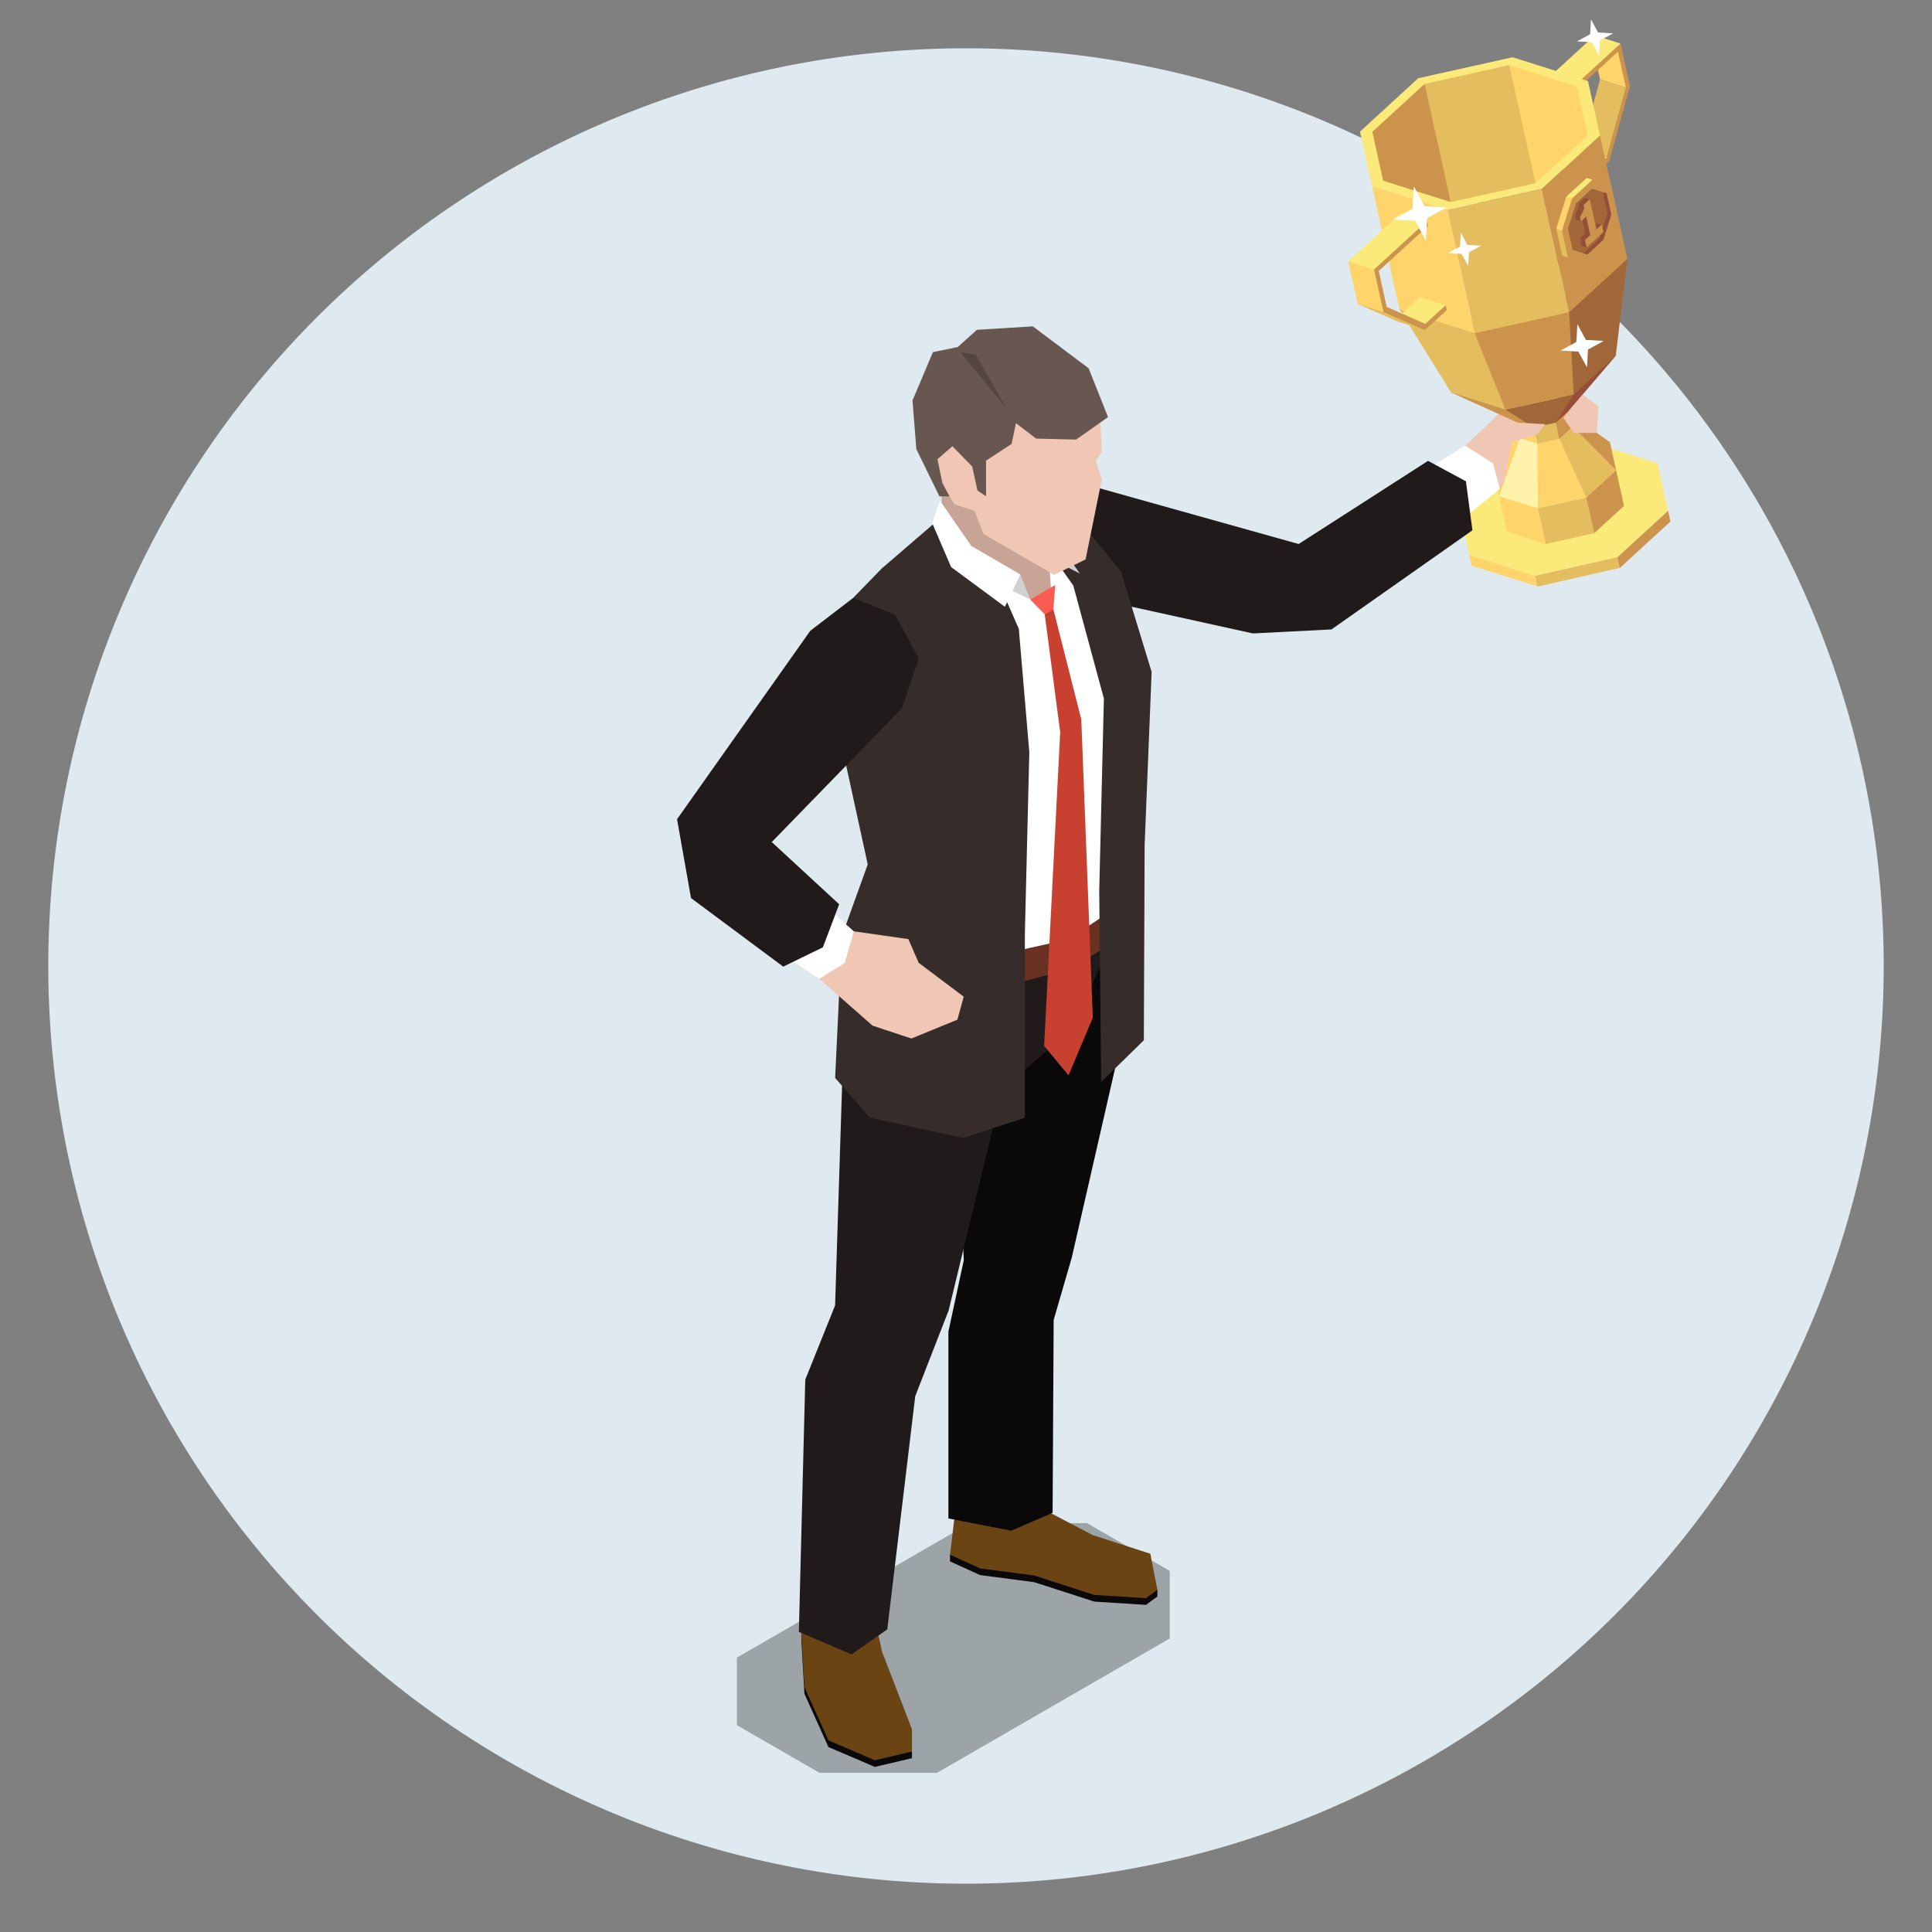 <svg xmlns="http://www.w3.org/2000/svg" xmlns:xlink="http://www.w3.org/1999/xlink" width="200" height="200" viewBox="0 0 200 200"><rect x="0" y="0" width="200" height="200" fill="#808080" stroke="none"/><defs><clipPath id="a"><rect width="102.838" height="181.54" fill="none"/></clipPath><clipPath id="c"><rect width="44.81" height="25.87" fill="none"/></clipPath><clipPath id="e"><rect width="200" height="200"/></clipPath></defs><g id="d" clip-path="url(#e)"><path d="M190,115.641a95,95,0,1,1-95-95,95,95,0,0,1,95,95" transform="translate(5 -15.641)" fill="#dfeaf0"/><g transform="translate(70.088 2)"><g clip-path="url(#a)"><g transform="translate(0 0)"><g clip-path="url(#a)"><g transform="translate(6.195 155.67)" opacity="0.3"><g clip-path="url(#c)"><path d="M38.278,51.092l-12.13,0L2.034,65.011v7l8.574,4.945H22.726L46.844,63.033V56.04Z" transform="translate(-2.032 -51.089)"/></g></g></g></g><path d="M27.656,15.2l2.313-2.3,2.1,3.224-2.925.384Z" transform="translate(56.614 26.408)" fill="#f0c6b4"/><path d="M31.808,16.27l-5.253,4.82,1.094,4.921,6.8,2.148,8.526-1.9,5.259-4.82-1.1-4.924-6.8-2.139Z" transform="translate(54.359 29.439)" fill="#fbe979"/><rect width="8.732" height="1.135" transform="translate(88.812 57.616) rotate(-12.763)" fill="#e3bd5e"/><path d="M33.964,21.45l-6.8-2.142L26.913,18.2l6.8,2.148Z" transform="translate(55.093 37.253)" fill="#ffd46a"/><path d="M31.944,21.517l.247,1.109L37.447,17.8,37.2,16.7Z" transform="translate(65.39 34.185)" fill="#cc934c"/><path d="M40.474,18.111l-.643-2.895-4-1.265-5.015,1.115-3.1,2.834.643,2.9,4.007,1.258,5.015-1.115Z" transform="translate(56.737 28.559)" fill="#fbe979"/><rect width="5.141" height="3.789" transform="translate(89.1 50.617) rotate(-12.521)" fill="#e3bd5e"/><path d="M32.751,21.157l-4-1.258-.823-3.7,4.007,1.258Z" transform="translate(57.169 33.161)" fill="#ffd46a"/><path d="M31.711,21.847,34.8,19.013l-.823-3.7-3.093,2.831Z" transform="translate(63.23 31.354)" fill="#cc934c"/><path d="M30.219,13.8l-2.5,4.4.643,2.9,3.4-6.32Z" transform="translate(56.738 28.253)" fill="#ffd46a"/><path d="M35.263,19.232l-5-2.492.229-3.337,4.129,2.934Z" transform="translate(61.948 27.437)" fill="#cc934c"/><path d="M32.133,13.874l-1.478-.061L29.6,15.41l3.925,5.817,3.093-2.834Z" transform="translate(60.594 28.276)" fill="#e3bd5e"/><path d="M34.192,14.543,33.9,13.236l-1.81-.57-2.273.506-1.4,1.28.289,1.307,1.816.576,2.273-.506Z" transform="translate(58.166 25.928)" fill="#fbe979"/><path d="M32.971,14.614l-2.151-.53-.743.454-2.148,5.99,4,1.261Z" transform="translate(57.17 28.83)" fill="#fff3ab"/><path d="M31.5,14.494l-1.274-.36L29.229,15l.043,6.679,5.015-1.115Z" transform="translate(59.832 28.935)" fill="#ffd46a"/><path d="M31.25,17.065l-.6,1.109-.8.177.357-3.01,5.859-3.906Z" transform="translate(61.107 23.406)" fill="#944e39"/><path d="M33.04,15.739l1.015.753.8-.177-1.6-2.581L26.3,12.677Z" transform="translate(53.831 25.95)" fill="#cc934c"/><path d="M35.206,12.746l-7.06,1.566,2.925,1.859,1.4.268.868-.774Z" transform="translate(57.616 26.092)" fill="#a16739"/><rect width="2.328" height="1.715" transform="translate(88.685 42.263) rotate(-12.606)" fill="#e3bd5e"/><path d="M28.882,15.361l1.816.57-.375-1.676-1.813-.573Z" transform="translate(58.363 28.007)" fill="#ffd46a"/><path d="M29.851,14.568l.372,1.673,1.4-1.28-.372-1.679Z" transform="translate(61.107 27.19)" fill="#cc934c"/><path d="M34.527,5.116l-2.672-.841L31.117.953l2.779.207.762,3.434Z" transform="translate(63.699 1.951)" fill="#ffd46a"/><path d="M29.377,5.569l2.675.838,1.027-.591,4.159-3.766.3-.661L34.859.547Z" transform="translate(60.136 1.12)" fill="#fbe979"/><path d="M30.012,6.353l2.675.841,2.374-1.971-2.95-.8Z" transform="translate(61.437 9.062)" fill="#fbe979"/><path d="M34.573,12.992,32.3,15.076l-.11-.506,2.1-1.923,2-7.264-.823-3.72-5.1,4.683-.11-.5L35.737.822l.975,4.406Z" transform="translate(61.933 1.683)" fill="#cc934c"/><path d="M33.374,10.148,30.7,9.307l2-7.264,2.672.841Z" transform="translate(62.849 4.182)" fill="#e3bd5e"/><path d="M37.374,8.138l-3.961.006L29.8,14.009l2.014,8.169,4.354-3.995Z" transform="translate(61.006 16.658)" fill="#a16739"/><path d="M24.543,10.978l3.592-1.67,5.75,3.784,1.636,8.254-5.634-1.776Z" transform="translate(50.241 19.055)" fill="#e3bd5e"/><path d="M37.212,9.106l-5.939,5.387-.6.3L28.181,1.424,36.036,3.81Z" transform="translate(57.687 2.916)" fill="#ffd46a"/><path d="M37.306,14.22l-8.766,1.944L25.233,3.144l9.26-1.588Z" transform="translate(51.654 3.187)" fill="#e3bd5e"/><path d="M24.759,12.562l7.289,2.264L29.244,2.2,23.516,6.973Z" transform="translate(48.138 4.495)" fill="#cc934c"/><path d="M39,1.289,29.229,3.458,23.2,8.989l1.255,5.64,7.8,2.456,9.772-2.166,6.021-5.527L46.8,3.751Zm7.773,8.078-5.405,4.961L32.6,16.277l-7-2.212L24.482,9.007,29.887,4.05,38.651,2.1l7,2.209Z" transform="translate(47.496 2.639)" fill="#fbe979"/><path d="M36.877,10.354l-6.566-.6L27.1,12.527l3.181,7.91,7.06-1.566Z" transform="translate(55.478 19.967)" fill="#cc934c"/><rect width="10.013" height="13.077" transform="translate(79.746 19.728) rotate(-12.531)" fill="#e3bd5e"/><path d="M34.242,20.893l-7.8-2.462L23.613,5.667l7.8,2.459Z" transform="translate(48.338 11.601)" fill="#ffd46a"/><path d="M32.211,22.24l6.024-5.527L35.4,3.948,29.381,9.476Z" transform="translate(60.144 8.082)" fill="#cc934c"/><path d="M30.212,7.319l.308.3.308-.11,2.1-1.923-.609-.2Z" transform="translate(61.846 11.035)" fill="#fbe979"/><path d="M29.868,9.354l.363.326.25-.131,1.048-3.337-.612-.189Z" transform="translate(61.142 12.33)" fill="#ffd46a"/><path d="M30.483,9.9l.616.2L30.48,7.312l-.612-.2Z" transform="translate(61.141 14.568)" fill="#e3bd5e"/><path d="M30.069,10.714l1.051-3.337,2.1-1.923,1.926.606.619,2.782L34.71,12.176l-2.1,1.926-1.929-.6Z" transform="translate(61.553 11.166)" fill="#cc934c"/><path d="M33.266,8.057l-.829,2.627L30.779,12.2l.442.14,1.658-1.517L33.708,8.2,33.223,6l-.448-.137Z" transform="translate(63.007 12.009)" fill="#944e39"/><path d="M30.267,9.9l.491,2.194,1.073.338,1.658-1.52.829-2.627L33.826,6.1,32.75,5.753,31.1,7.277Z" transform="translate(61.957 11.777)" fill="#a16739"/><path d="M30.877,6.642l.076.35-.448.932.094.43.521.171.107-.311.347,1.56-.548.5.171.768.524.171,1.56-2.368-.521-.161-.548.5L31.73,7.02l.311-.8-.521-.161Z" transform="translate(62.445 12.398)" fill="#944e39"/><path d="M31.049,6.7l.076.35-.448.935.091.43.548-.5.427,1.917-.548.5.174.774L33.1,9.514l-.174-.777-.548.5-.692-3.129Z" transform="translate(62.797 12.509)" fill="#cc934c"/><path d="M23.123,9.712l4.284,1.88,2.666.841L25.35,9.648Z" transform="translate(47.333 19.749)" fill="#e3bd5e"/><path d="M26.452,13.469l-2.672-.838L22.8,8.222l2.889.457Z" transform="translate(46.677 16.831)" fill="#ffd46a"/><path d="M26.507,11.846l-1.03.591L22.8,11.6l5.485-5.022,2.672.844-.3.658Z" transform="translate(46.676 13.459)" fill="#fbe979"/><path d="M27.252,12.549l-1.67-.7-1.036-.488,2.1-1.923,2.672.844-.753,1.012Z" transform="translate(50.248 19.32)" fill="#fbe979"/><path d="M31.209,16.072l-2.273,2.084-4.278-1.883-.978-4.4,5.482-5.018.11.494-5.107,4.677.826,3.72,4,1.755,2.1-1.923Z" transform="translate(48.473 14.026)" fill="#cc934c"/><path d="M27.6,7.726,26.5,5.676,26.36,8,24.315,9.1l2.319.137,1.106,2.045.137-2.322,2.042-1.1Z" transform="translate(49.775 11.618)" fill="#fff"/><path d="M27.523,7.255l-.082,1.417-1.249.676,1.414.082.676,1.249.085-1.417,1.249-.676L28.2,8.5Z" transform="translate(53.616 14.851)" fill="#fff"/><path d="M32.026,0l-.091,1.545-1.362.737,1.548.091.74,1.371.085-1.551,1.368-.737-1.551-.094Z" transform="translate(62.584)" fill="#fff"/><path d="M31.761,10.356l-.113,1.85-1.633.887,1.85.107.887,1.633.11-1.853,1.63-.887-1.853-.107Z" transform="translate(61.442 21.2)" fill="#fff"/><path d="M30.473,14.359l-.865,4.174-.436.676-1.813-2.581,1.3-2.206Z" transform="translate(56.005 29.394)" fill="#f0c6b4"/><path d="M26.779,16.183l2.672-2.529,5.607.3-.814,1.06-2.584.783L30.277,17.92l-2.23.695Z" transform="translate(54.819 27.951)" fill="#f0c6b4"/><path d="M30.169,14.484l-5.046,3.1,3.65,2.41.366,2.709,4.61-3.748-.713-2.636Z" transform="translate(51.429 29.65)" fill="#fff"/><path d="M16.846,17.643l21.308,5.966L51.548,15l3.922,2.115.673,5.073L41.554,32.449l-8.136.417L18.506,29.581,12.8,20.669Z" transform="translate(26.194 30.708)" fill="#211a1a"/><path d="M19.8,53.032,30.74,56.2v.695l-1.179.871-5.351-.341-6.219-2.008-5.607-.737L9.273,53.264v-.692l2.654-.609Z" transform="translate(18.983 106.37)" fill="#0a0808"/><path d="M4.222,55.511l.323,5.607L7.031,66.63l4.8,2.054,3.848-.9v-.689L9.947,64.844l-3.5-7.014L4.222,54.822Z" transform="translate(8.642 112.224)" fill="#0a0808"/><path d="M19.082,50.963l4.964,2.6,5.963,1.929.731,3.73-1.179.868-5.348-.332-6.219-2.014-5.607-.734L9.273,55.591l.555-4.613,4.863-.491Z" transform="translate(18.983 103.35)" fill="#6b4414"/><path d="M4.222,56.765l.323,5.607,2.486,5.506,4.8,2.06,3.848-.9v-2.3l-3.108-8.056-.64-2.974L9.015,53.874Z" transform="translate(8.642 110.282)" fill="#6b4414"/><path d="M10.367,52.409l.445,11.021L9.219,70.822V90.159l6.5,1.268,4.287-1.85.11-19.967,1.877-6.466,4.9-21.415.088-9.961-17,2.093Z" transform="translate(18.871 65.031)" fill="#0a0808"/><path d="M8.67,45.741,7.887,70.33,4.8,78.012l-.664,26.113,5.454,2.328,3.7-2.587,2.895-24.142,3.455-8.873,5.555-22.917,7.188-6.146,5.006-11.106L12.369,36.791Z" transform="translate(8.473 62.808)" fill="#211a1a"/><path d="M10.981,38.524l7.615-2,3.745-2.474V30.153L10.923,34.782Z" transform="translate(22.361 61.725)" fill="#693121"/><path d="M14.636,61.741l7.048-1.56,4.83-3.23,1.472-25.278L22.1,17.127l-9.61.558L9.2,26.563Z" transform="translate(18.834 35.059)" fill="#fff"/><path d="M8.988,16.9v2.8l2.4,3.9,5.75,2.828,1.036,1.158,2.276-.78.606-4.153-3.178-5.518L9.25,15.868Z" transform="translate(18.399 32.483)" fill="#c7a495"/><path d="M12.8,19.432l.347,2.663,1.679,2.386,3.166,11.692L17.51,56.094l.2,19.778,4.418-4.324.082-20.181.725-17.953L19.761,23.03,14.6,16.677Z" transform="translate(26.194 34.139)" fill="#362c29"/><path d="M15.617,17.126,10.19,21.8,7.246,24.832l-1.877,5.8.789,9.915,2.59,11.874-2.675,7.42-.7,14.69,3.6,4.114,9.677,2.1,6.365-2.093V59.6l.46-18.806L24.389,28.044l-1.216-2.779-5.146-3.6Z" transform="translate(10.991 35.058)" fill="#362c29"/><path d="M13.039,19.2l2.233,1.137-1.347-1.91-1.015-.329Z" transform="translate(26.429 37.038)" fill="#d1d1d1"/><path d="M13,24.355l.4-1.2,1.207-3.1L12.579,17.3Z" transform="translate(25.75 35.409)" fill="#fff"/><path d="M12.535,21.108l1.6,12.179L12.471,65.76l2.523,3.062,2.517-5.975L16.317,31.968l-2.889-11.4-.649-.786Z" transform="translate(25.529 40.502)" fill="#c84030"/><path d="M12,20.724l1.5,1.545.893-.536.189-2.514Z" transform="translate(24.568 39.342)" fill="#fa5c52"/><path d="M11.107,19.238l-.122.707,3.1,1.514-1.036-2.6Z" transform="translate(22.487 38.607)" fill="#d1d1d1"/><path d="M9.493,16.361l3.218,4.659,5.082,2.953-1.6,3.346-5.564-4.11L8.668,18.653Z" transform="translate(17.743 33.492)" fill="#fff"/><path d="M8.4,30.983l5.652.807,1.066,2.453,4.665,3.51-.655,2.377-4.759,1.953-4.022-1.329L4.834,35.9l.225-3.58Z" transform="translate(9.895 63.425)" fill="#f0c6b4"/><path d="M11.629,33.626,7.193,29.692l-1.246,4.19L3.259,35.357l4.8,3.19L10.694,36.9Z" transform="translate(6.671 60.782)" fill="#fff"/><path d="M13.794,23.064,0,42.569l1.444,8.163,9.546,7.1,4.107-2,1.685-4.458L9.805,44.936,23.27,31.087l1.749-5.153L22.566,21.4l-4.33-1.743Z" transform="translate(0 40.234)" fill="#211a1a"/><path d="M26.55,15.691l.177,3.675-.609,1,.609,1.9-1.679,8.27-3.257,1.588L14.478,27.9l-.917-2.383-2.072-.67L10.955,24,9.739,22.706,8.423,18.269l5.341-5.348L22.1,12.4Z" transform="translate(17.242 25.378)" fill="#f0c6b4"/><path d="M10.585,24.189l1.548-1.347,2.045,2.093.548,2.486.89.6V24.335L18.26,22.6l.451-2.148,2.09,1.6,4.135.1,3.309-2.325L26.234,14.77l-5.78-4.339-5.78.357-1.993,1.786-2.563.524L8,18.11l.4,5.031,2.389,4.887h1.042l-.737-1.386Z" transform="translate(16.372 21.353)" fill="#685750"/><path d="M9.617,11.3l4.833,5.89L11.257,11.6Z" transform="translate(19.687 23.135)" fill="#544540"/><path d="M32.12,12.746l-2.008,2.4,1.07,1.578h2.4l.155-2.761Z" transform="translate(61.64 26.092)" fill="#f0c6b4"/></g></g></g></svg>